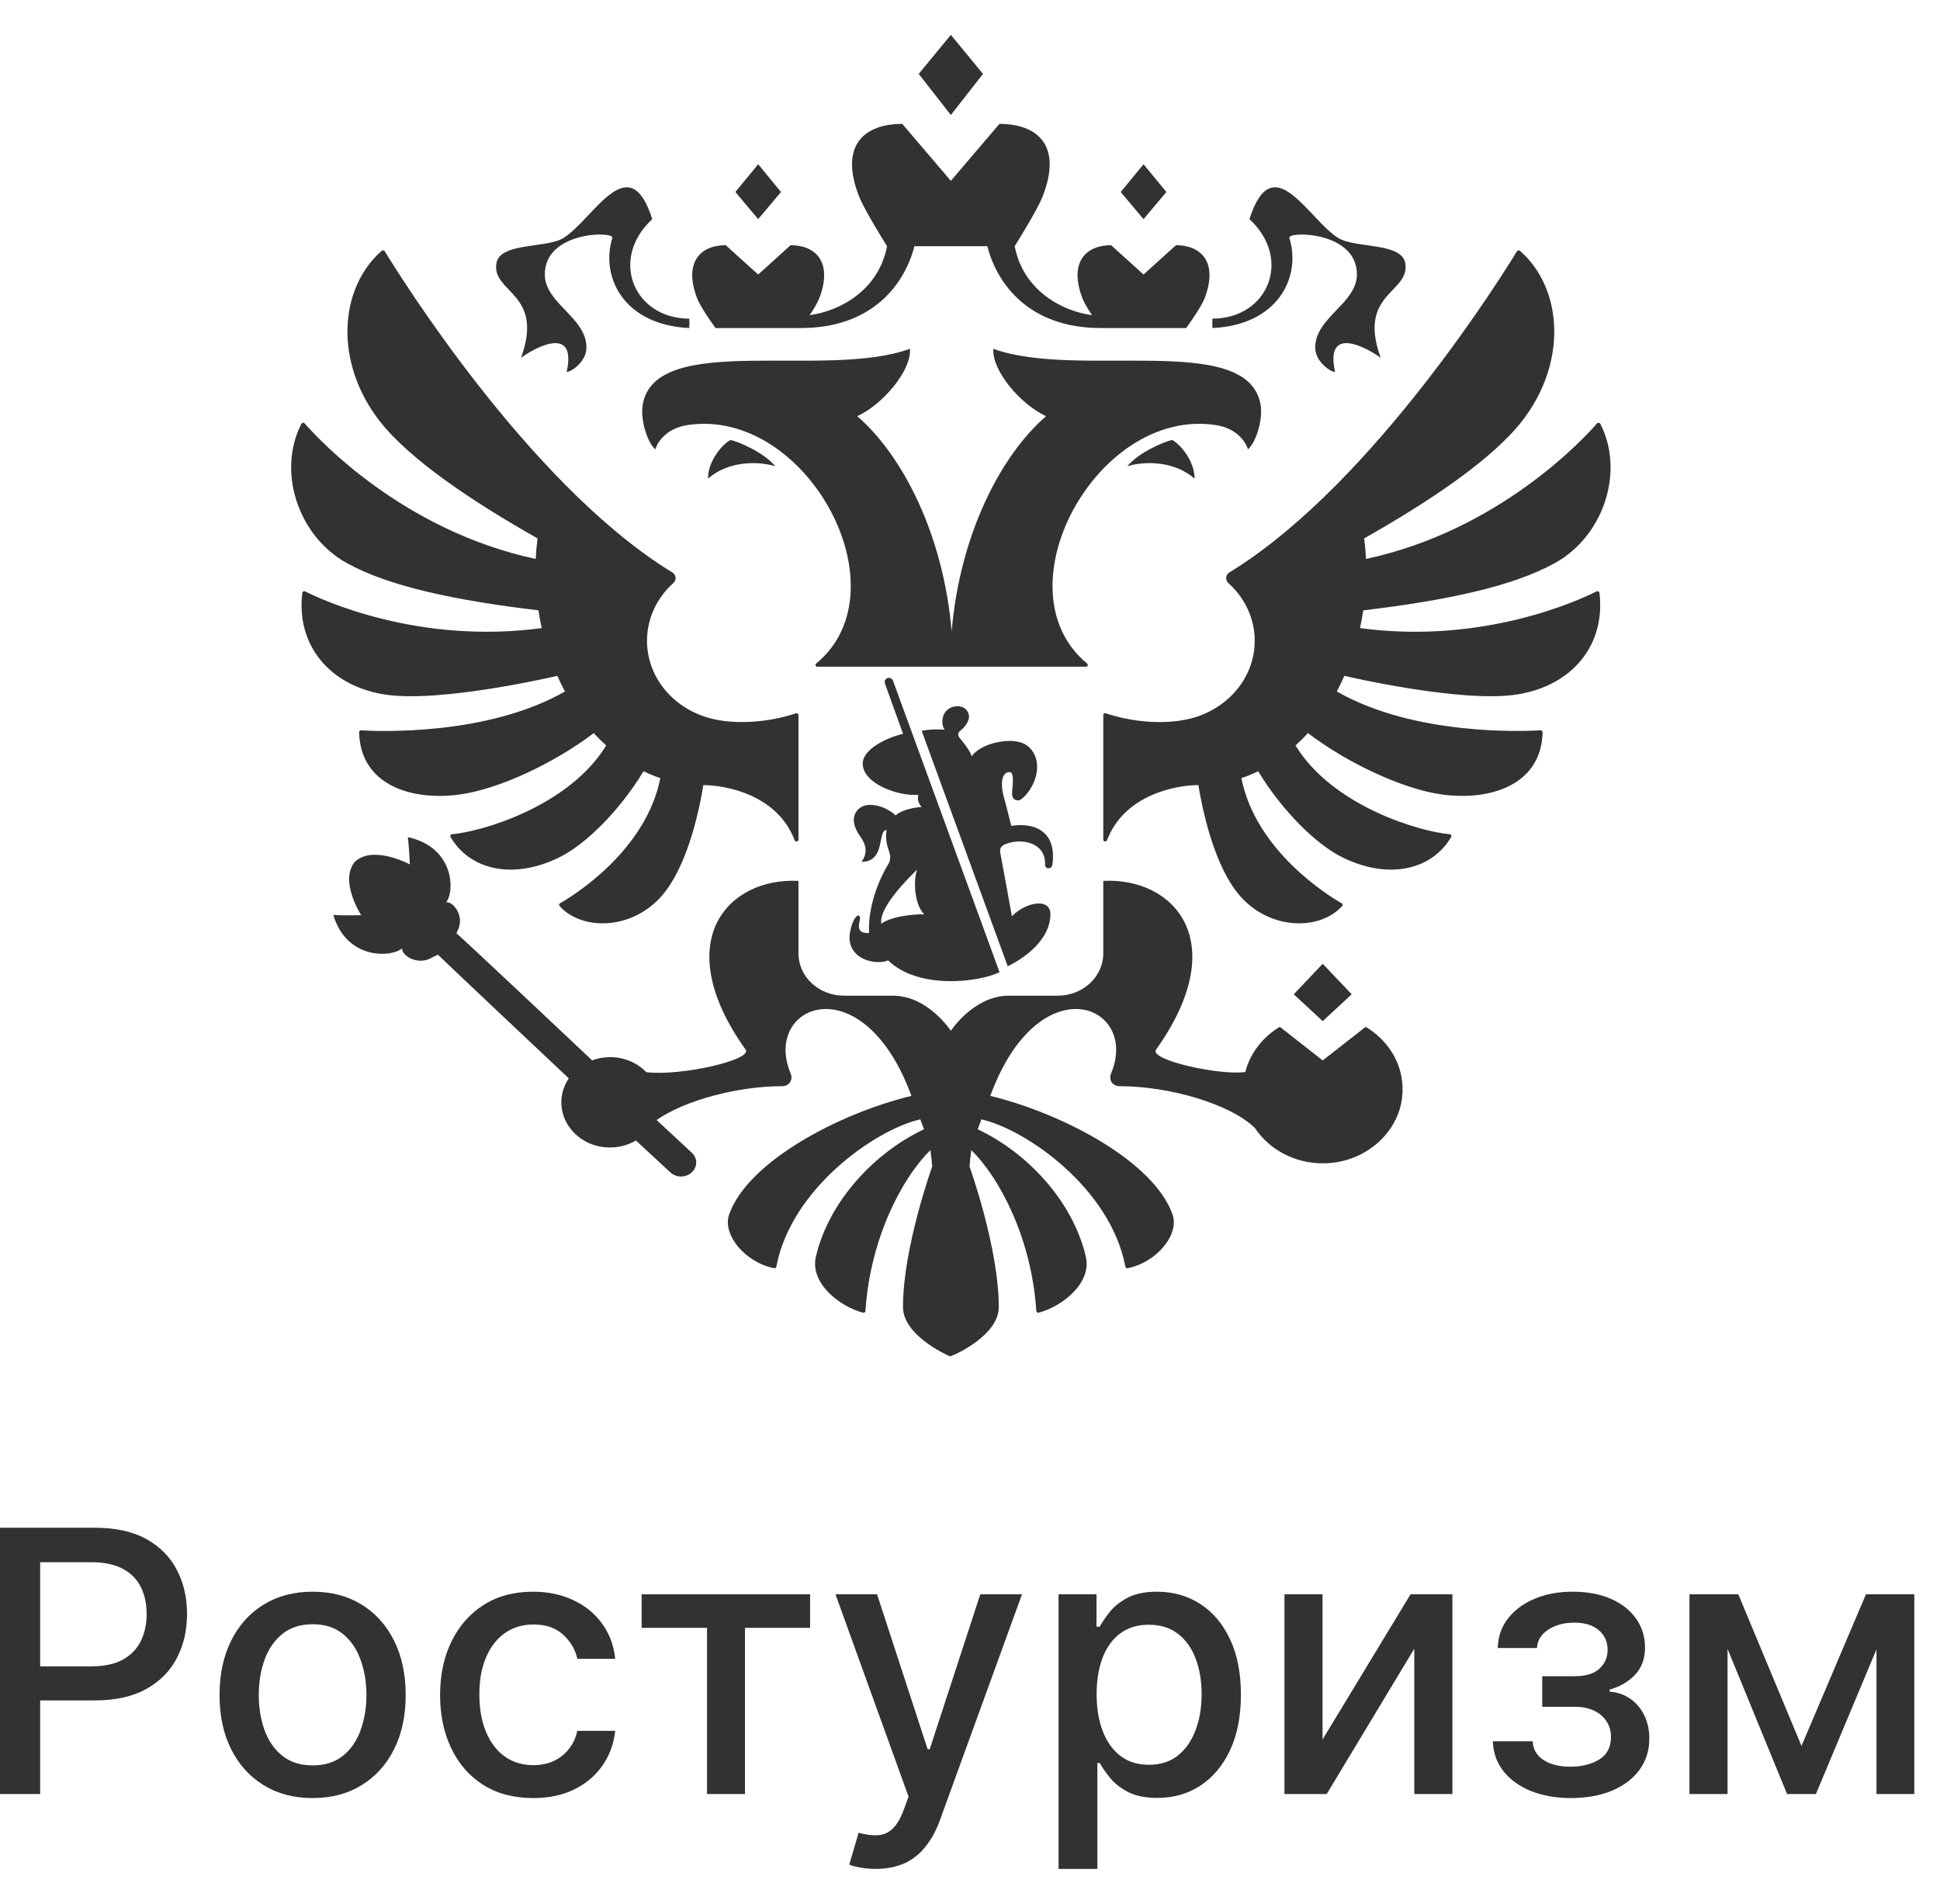 <?xml version="1.0" encoding="UTF-8"?> <svg xmlns="http://www.w3.org/2000/svg" width="53" height="52" viewBox="0 0 53 52" fill="none"><path fill-rule="evenodd" clip-rule="evenodd" d="M32.636 13.073C32.073 12.581 31.262 12.592 30.797 12.735C31.102 12.362 31.811 12.056 32.02 12.019C32.18 12.079 32.636 12.546 32.636 13.073ZM34.435 11.034C34.065 9.057 29.458 10.367 27.138 9.527C27.093 10.104 27.852 11.027 28.578 11.368C27.337 12.441 26.223 14.604 25.999 17.246C25.774 14.604 24.661 12.441 23.42 11.368C24.146 11.027 24.905 10.104 24.86 9.527C22.54 10.367 17.933 9.057 17.562 11.034C17.483 11.452 17.685 12.089 17.903 12.273C17.942 12.14 18.146 11.706 18.788 11.609C22.034 11.12 24.744 16.107 22.298 18.123C22.261 18.154 22.282 18.21 22.332 18.21H29.666C29.716 18.21 29.737 18.154 29.7 18.123C27.253 16.107 29.963 11.12 33.209 11.609C33.852 11.706 34.055 12.14 34.094 12.272C34.312 12.089 34.514 11.452 34.435 11.034ZM35.225 6.498C35.167 6.311 37.07 6.307 37.07 7.494C37.07 8.29 35.931 8.667 35.931 9.493C35.931 9.877 36.347 10.159 36.474 10.159C36.181 8.834 37.393 9.527 37.721 9.775C37.07 7.992 38.535 8.004 38.391 7.186C38.29 6.615 37.017 6.787 36.556 6.498C35.739 5.985 34.772 3.989 34.134 5.985C35.322 7.085 34.631 8.703 33.122 8.703C33.122 8.703 33.114 8.941 33.128 8.96C34.927 8.872 35.554 7.554 35.225 6.498ZM14.233 9.775C14.561 9.527 15.773 8.834 15.481 10.159C15.607 10.159 16.022 9.877 16.022 9.493C16.022 8.667 14.884 8.29 14.884 7.494C14.884 6.307 16.787 6.311 16.729 6.498C16.4 7.554 17.028 8.872 18.827 8.96C18.84 8.941 18.832 8.703 18.832 8.703C17.324 8.703 16.632 7.085 17.82 5.985C17.183 3.989 16.215 5.985 15.398 6.498C14.937 6.787 13.664 6.615 13.563 7.186C13.42 8.004 14.884 7.992 14.233 9.775ZM19.342 13.073C19.906 12.58 20.717 12.592 21.181 12.735C20.878 12.362 20.167 12.056 19.959 12.019C19.799 12.079 19.342 12.546 19.342 13.073ZM26.855 2.018L25.977 0.952L25.099 2.018L25.977 3.141L26.855 2.018ZM31.865 5.244L31.241 4.486L30.617 5.244L31.241 5.985L31.865 5.244ZM36.928 27.157L36.136 26.323L35.345 27.157L36.136 27.889L36.928 27.157ZM21.337 5.244L20.713 4.486L20.09 5.244L20.713 5.985L21.337 5.244ZM19.549 8.96H21.877C23.835 8.96 24.715 7.762 24.982 6.724H26.973C27.239 7.762 28.119 8.96 30.077 8.96H32.405C32.405 8.96 32.812 8.409 32.914 8.136C33.282 7.155 32.812 6.697 32.127 6.697L31.241 7.498L30.355 6.697C29.669 6.697 29.199 7.155 29.567 8.136C29.614 8.262 29.726 8.446 29.832 8.608C29.006 8.495 27.952 7.931 27.721 6.724C27.721 6.724 28.331 5.757 28.484 5.366C29.035 3.959 28.332 3.384 27.304 3.384L25.977 4.939L24.65 3.384C23.622 3.384 22.919 3.959 23.47 5.366C23.623 5.757 24.234 6.724 24.234 6.724C24.002 7.931 22.947 8.495 22.121 8.608C22.228 8.446 22.34 8.262 22.387 8.136C22.754 7.155 22.285 6.697 21.599 6.697L20.713 7.498L19.827 6.697C19.141 6.697 18.672 7.155 19.04 8.136C19.142 8.409 19.549 8.96 19.549 8.96ZM43.618 16.153C43.168 16.38 40.532 17.611 37.155 17.155C37.19 16.995 37.22 16.833 37.244 16.671C39.492 16.402 41.319 16.023 42.483 15.377C43.81 14.641 44.39 12.883 43.72 11.575C43.703 11.543 43.655 11.537 43.631 11.564C43.264 11.985 40.956 14.488 37.319 15.266C37.31 15.079 37.293 14.891 37.268 14.705C39.034 13.707 40.758 12.556 41.579 11.504C42.821 9.914 42.706 7.885 41.525 6.851C41.513 6.84 41.497 6.836 41.481 6.838C41.465 6.84 41.45 6.849 41.442 6.863C41.068 7.477 37.571 13.112 33.73 15.545C33.684 15.575 33.636 15.604 33.589 15.633C33.479 15.699 33.467 15.842 33.56 15.927C34.003 16.326 34.278 16.883 34.278 17.501C34.278 18.576 33.447 19.469 32.349 19.663C31.791 19.771 30.985 19.739 30.212 19.484C30.177 19.473 30.141 19.496 30.141 19.531V22.934C30.141 22.988 30.224 23.002 30.244 22.95C30.715 21.707 32.123 21.443 32.739 21.443C32.96 22.771 33.356 23.871 33.87 24.463C34.708 25.425 36.075 25.411 36.668 24.746C36.678 24.735 36.682 24.72 36.679 24.706C36.677 24.691 36.668 24.679 36.655 24.672C36.306 24.472 34.313 23.253 33.914 21.253C34.072 21.199 34.225 21.138 34.373 21.065C35.016 22.127 35.953 23.072 36.706 23.433C37.973 24.039 39.132 23.744 39.647 22.858C39.665 22.826 39.642 22.788 39.605 22.784C38.821 22.722 36.417 22.035 35.393 20.361C35.511 20.254 35.625 20.142 35.732 20.023C36.803 20.836 38.318 21.555 39.402 21.701C40.671 21.873 42.108 21.47 42.143 19.999C42.144 19.97 42.117 19.945 42.086 19.947C41.635 19.974 38.649 20.104 36.521 18.886C36.595 18.746 36.664 18.604 36.727 18.459C36.727 18.459 39.943 19.216 41.466 18.965C42.98 18.716 43.867 17.591 43.696 16.192C43.691 16.157 43.65 16.136 43.618 16.153ZM15.226 18.459C15.29 18.604 15.359 18.747 15.434 18.886C13.306 20.104 10.321 19.975 9.868 19.948C9.836 19.946 9.81 19.971 9.811 20C9.846 21.47 11.283 21.874 12.552 21.701C13.636 21.555 15.151 20.836 16.222 20.023C16.329 20.142 16.444 20.254 16.561 20.361C15.536 22.035 13.133 22.722 12.349 22.784C12.312 22.788 12.289 22.826 12.307 22.858C12.822 23.744 13.981 24.039 15.248 23.433C16.002 23.072 16.938 22.127 17.581 21.065C17.729 21.138 17.883 21.199 18.04 21.253C17.641 23.253 15.648 24.472 15.299 24.672C15.286 24.679 15.277 24.692 15.275 24.706C15.272 24.72 15.276 24.735 15.286 24.746C15.879 25.411 17.247 25.425 18.084 24.463C18.599 23.871 18.994 22.771 19.215 21.444C19.832 21.444 21.239 21.707 21.71 22.95C21.73 23.002 21.814 22.988 21.814 22.934V19.531C21.814 19.496 21.777 19.473 21.742 19.484C20.968 19.739 20.163 19.771 19.605 19.663C18.506 19.469 17.676 18.576 17.676 17.501C17.676 16.883 17.951 16.326 18.394 15.926C18.488 15.842 18.475 15.699 18.366 15.633C18.318 15.604 18.27 15.575 18.223 15.545C14.385 13.113 10.889 7.482 10.513 6.864C10.495 6.835 10.453 6.829 10.427 6.851C9.248 7.886 9.133 9.914 10.375 11.504C11.196 12.556 12.92 13.707 14.686 14.705C14.661 14.891 14.644 15.079 14.635 15.266C11.001 14.489 8.695 11.99 8.324 11.566C8.3 11.537 8.25 11.543 8.233 11.576C7.565 12.884 8.145 14.641 9.471 15.377C10.635 16.023 12.462 16.402 14.71 16.67C14.734 16.833 14.764 16.995 14.799 17.155C11.425 17.61 8.79 16.382 8.337 16.153C8.304 16.136 8.263 16.157 8.259 16.193C8.088 17.592 8.974 18.716 10.488 18.965C12.011 19.216 15.226 18.459 15.226 18.459ZM36.136 28.964L34.965 28.045C34.498 28.323 34.154 28.764 34.02 29.28C33.316 29.378 31.394 28.953 31.581 28.671C33.687 25.719 32.076 23.961 30.141 24.059V26.042C30.141 26.678 29.583 27.195 28.896 27.195H27.56C26.601 27.195 25.977 28.155 25.977 28.155C25.977 28.155 25.353 27.195 24.394 27.195H23.057C22.37 27.195 21.814 26.678 21.814 26.042V24.059C19.878 23.961 18.266 25.719 20.372 28.671C20.558 28.951 18.583 29.398 17.657 29.284C17.413 29.032 17.061 28.873 16.666 28.873C16.499 28.873 16.333 28.903 16.176 28.961C16.176 28.961 12.536 25.526 12.469 25.492L12.499 25.423C12.706 25.036 12.389 24.615 12.188 24.645C12.421 24.366 12.432 23.146 11.14 22.864C11.177 23.109 11.197 23.609 11.197 23.609C11.197 23.609 10.199 23.071 9.698 23.535C9.257 24.055 9.868 24.997 9.868 24.997C9.868 24.997 9.358 25.01 9.106 24.989C9.476 26.236 10.717 26.148 10.986 25.901C10.968 26.1 11.417 26.383 11.797 26.156L11.964 26.075C11.994 26.115 15.539 29.453 15.539 29.453C15.376 29.694 15.299 29.99 15.352 30.305C15.436 30.798 15.848 31.206 16.373 31.312C16.745 31.386 17.094 31.314 17.374 31.151L18.312 32.019C18.396 32.095 18.509 32.142 18.635 32.133C18.864 32.118 19.036 31.932 19.019 31.72C19.011 31.623 18.962 31.541 18.894 31.479C18.879 31.462 17.938 30.591 17.938 30.591C18.715 30.049 20.16 29.667 21.361 29.667C21.572 29.667 21.671 29.489 21.598 29.314C21.055 28.011 22.224 27.067 23.433 27.835C23.96 28.171 24.496 28.831 24.9 29.932C22.916 30.411 20.424 31.731 19.92 33.171C19.726 33.727 20.367 34.485 21.146 34.638C21.16 34.641 21.174 34.638 21.186 34.63C21.198 34.623 21.206 34.611 21.209 34.597C21.616 32.447 23.935 30.845 25.142 30.573C25.203 30.735 25.183 30.682 25.244 30.843C23.929 31.463 22.654 32.77 22.29 34.324C22.123 35.036 22.919 35.677 23.576 35.853C23.61 35.861 23.642 35.839 23.644 35.807C23.769 33.842 24.639 32.173 25.419 31.414C25.44 31.562 25.456 31.711 25.467 31.861C25.467 31.861 24.669 34.079 24.669 35.697C24.669 36.449 25.791 36.975 25.957 37.048C26.164 36.975 27.286 36.449 27.286 35.697C27.286 34.078 26.487 31.861 26.487 31.861C26.498 31.711 26.514 31.562 26.536 31.414C27.315 32.173 28.186 33.841 28.311 35.806C28.312 35.838 28.345 35.861 28.378 35.853C29.035 35.677 29.831 35.036 29.665 34.324C29.3 32.77 28.026 31.463 26.711 30.844C26.771 30.682 26.752 30.735 26.812 30.573C28.02 30.845 30.339 32.447 30.745 34.597C30.748 34.611 30.756 34.623 30.768 34.63C30.78 34.638 30.795 34.641 30.808 34.638C31.586 34.485 32.229 33.727 32.033 33.171C31.531 31.731 29.038 30.411 27.054 29.932C27.459 28.831 27.994 28.171 28.522 27.835C29.731 27.067 30.9 28.011 30.356 29.315C30.283 29.489 30.382 29.667 30.593 29.667C31.951 29.667 33.623 30.156 34.285 30.811C34.708 31.444 35.49 31.849 36.372 31.762C37.374 31.664 38.191 30.914 38.304 29.986C38.403 29.173 37.981 28.443 37.309 28.046L36.136 28.964ZM27.502 23.043C27.919 22.889 28.573 23.013 28.551 23.614C28.546 23.75 28.738 23.75 28.751 23.611C28.876 22.712 28.266 22.453 27.628 22.558C27.549 22.249 27.484 21.978 27.41 21.71C27.352 21.494 27.33 21.087 27.582 21.087C27.717 21.087 27.663 21.465 27.65 21.628C27.639 21.772 27.69 21.858 27.807 21.862C27.88 21.865 27.97 21.773 28.025 21.712C28.39 21.3 28.474 20.662 28.047 20.355C27.689 20.097 26.792 20.289 26.546 20.657C26.509 20.518 26.331 20.29 26.245 20.19C26.163 20.093 26.141 20.026 26.256 19.941C26.31 19.9 26.473 19.738 26.473 19.57C26.473 19.471 26.396 19.289 26.152 19.289C25.959 19.289 25.745 19.422 25.745 19.719C25.745 19.785 25.761 19.856 25.803 19.932C25.681 19.912 25.351 19.92 25.18 19.962L27.531 26.392C28.204 26.061 28.697 25.537 28.697 24.974C28.697 24.495 27.989 24.654 27.645 25.028C27.534 24.42 27.436 23.859 27.328 23.299C27.299 23.145 27.377 23.089 27.502 23.043ZM24.178 18.675L24.671 20.042C24.249 20.142 23.569 20.45 23.569 20.857C23.569 21.399 24.53 21.752 25.087 21.709C25.059 21.833 25.091 21.943 25.177 22.044C24.976 22.044 24.595 22.137 24.47 22.272C24.175 21.998 23.713 21.898 23.494 22.065C23.273 22.233 23.267 22.517 23.497 22.839C23.657 23.062 23.718 23.282 23.537 23.539C24.208 23.539 23.961 22.671 24.223 22.671C24.189 22.839 24.21 23.034 24.287 23.25C24.337 23.394 24.337 23.496 24.25 23.634C24.034 23.979 23.698 24.77 23.744 25.486C23.523 25.485 23.412 25.431 23.489 25.132C23.518 25.021 23.449 24.941 23.358 25.078C23.257 25.23 23.208 25.488 23.208 25.599C23.208 26.236 23.97 26.365 24.261 26.23C25.102 27.041 26.754 26.825 27.307 26.553L24.398 18.597C24.339 18.446 24.125 18.518 24.178 18.675ZM24.077 25.228C24.017 24.901 24.474 24.315 25.055 23.75C24.932 24.118 25.009 24.753 25.251 24.971C24.829 24.971 24.328 25.05 24.077 25.228Z" fill="#323232"></path><path d="M0 49V41.727H2.592C3.158 41.727 3.627 41.83 3.999 42.036C4.37 42.242 4.648 42.524 4.833 42.881C5.018 43.236 5.11 43.636 5.11 44.081C5.11 44.529 5.017 44.931 4.83 45.289C4.645 45.644 4.366 45.926 3.991 46.134C3.62 46.34 3.152 46.443 2.589 46.443H0.806V45.513H2.489C2.847 45.513 3.137 45.451 3.359 45.328C3.582 45.202 3.745 45.032 3.849 44.816C3.954 44.601 4.006 44.356 4.006 44.081C4.006 43.807 3.954 43.563 3.849 43.35C3.745 43.137 3.581 42.97 3.356 42.849C3.133 42.728 2.84 42.668 2.475 42.668H1.097V49H0Z" fill="#323232"></path><path d="M8.54 49.11C8.029 49.11 7.583 48.993 7.202 48.758C6.821 48.524 6.525 48.196 6.314 47.775C6.103 47.353 5.998 46.861 5.998 46.297C5.998 45.731 6.103 45.237 6.314 44.813C6.525 44.389 6.821 44.06 7.202 43.826C7.583 43.591 8.029 43.474 8.54 43.474C9.052 43.474 9.498 43.591 9.879 43.826C10.26 44.06 10.556 44.389 10.767 44.813C10.978 45.237 11.083 45.731 11.083 46.297C11.083 46.861 10.978 47.353 10.767 47.775C10.556 48.196 10.26 48.524 9.879 48.758C9.498 48.993 9.052 49.11 8.54 49.11ZM8.544 48.218C8.875 48.218 9.15 48.131 9.368 47.956C9.586 47.781 9.747 47.547 9.851 47.256C9.957 46.965 10.011 46.644 10.011 46.294C10.011 45.946 9.957 45.626 9.851 45.335C9.747 45.041 9.586 44.806 9.368 44.628C9.15 44.451 8.875 44.362 8.544 44.362C8.21 44.362 7.933 44.451 7.713 44.628C7.495 44.806 7.333 45.041 7.227 45.335C7.122 45.626 7.07 45.946 7.07 46.294C7.07 46.644 7.122 46.965 7.227 47.256C7.333 47.547 7.495 47.781 7.713 47.956C7.933 48.131 8.21 48.218 8.544 48.218Z" fill="#323232"></path><path d="M14.566 49.11C14.038 49.11 13.583 48.99 13.202 48.751C12.823 48.51 12.532 48.177 12.329 47.753C12.125 47.33 12.023 46.844 12.023 46.297C12.023 45.743 12.127 45.255 12.336 44.831C12.544 44.405 12.838 44.072 13.216 43.833C13.595 43.594 14.041 43.474 14.555 43.474C14.97 43.474 15.339 43.551 15.663 43.705C15.988 43.856 16.249 44.07 16.448 44.344C16.649 44.619 16.769 44.94 16.807 45.307H15.773C15.716 45.051 15.586 44.831 15.383 44.646C15.181 44.461 14.912 44.369 14.573 44.369C14.277 44.369 14.018 44.447 13.795 44.603C13.575 44.757 13.403 44.977 13.28 45.264C13.157 45.548 13.096 45.884 13.096 46.273C13.096 46.67 13.156 47.014 13.277 47.302C13.398 47.591 13.568 47.815 13.788 47.974C14.011 48.132 14.272 48.211 14.573 48.211C14.774 48.211 14.957 48.175 15.12 48.101C15.286 48.026 15.424 47.918 15.535 47.778C15.649 47.639 15.728 47.47 15.773 47.274H16.807C16.769 47.627 16.654 47.941 16.462 48.218C16.27 48.495 16.014 48.713 15.692 48.872C15.372 49.031 14.997 49.11 14.566 49.11Z" fill="#323232"></path><path d="M17.529 44.461V43.545H22.132V44.461H20.352V49H19.316V44.461H17.529Z" fill="#323232"></path><path d="M23.926 51.045C23.767 51.045 23.623 51.032 23.492 51.006C23.362 50.983 23.265 50.956 23.201 50.928L23.457 50.058C23.651 50.11 23.824 50.133 23.976 50.126C24.127 50.118 24.261 50.062 24.377 49.955C24.495 49.849 24.599 49.675 24.689 49.433L24.821 49.071L22.825 43.545H23.961L25.343 47.778H25.399L26.781 43.545H27.921L25.673 49.728C25.569 50.012 25.436 50.252 25.275 50.449C25.114 50.648 24.922 50.797 24.7 50.896C24.477 50.995 24.219 51.045 23.926 51.045Z" fill="#323232"></path><path d="M28.919 51.045V43.545H29.956V44.429H30.044C30.106 44.316 30.195 44.184 30.311 44.035C30.427 43.886 30.588 43.756 30.794 43.645C31 43.531 31.272 43.474 31.61 43.474C32.051 43.474 32.444 43.586 32.789 43.808C33.135 44.031 33.406 44.351 33.603 44.77C33.801 45.189 33.901 45.694 33.901 46.283C33.901 46.873 33.803 47.378 33.606 47.8C33.41 48.218 33.14 48.542 32.797 48.769C32.453 48.994 32.061 49.106 31.621 49.106C31.29 49.106 31.019 49.051 30.808 48.939C30.6 48.828 30.436 48.698 30.318 48.549C30.2 48.4 30.108 48.267 30.044 48.151H29.98V51.045H28.919ZM29.959 46.273C29.959 46.656 30.015 46.992 30.126 47.281C30.237 47.57 30.398 47.796 30.609 47.959C30.82 48.12 31.078 48.201 31.383 48.201C31.7 48.201 31.966 48.117 32.179 47.949C32.392 47.778 32.553 47.547 32.662 47.256C32.773 46.965 32.828 46.637 32.828 46.273C32.828 45.913 32.774 45.59 32.665 45.303C32.559 45.017 32.398 44.791 32.182 44.625C31.969 44.459 31.703 44.376 31.383 44.376C31.075 44.376 30.815 44.456 30.602 44.614C30.391 44.773 30.231 44.994 30.122 45.278C30.014 45.562 29.959 45.894 29.959 46.273Z" fill="#323232"></path><path d="M36.131 47.512L38.535 43.545H39.679V49H38.638V45.03L36.245 49H35.091V43.545H36.131V47.512Z" fill="#323232"></path><path d="M40.783 47.558H41.87C41.884 47.781 41.984 47.952 42.172 48.073C42.361 48.194 42.606 48.254 42.907 48.254C43.212 48.254 43.472 48.189 43.688 48.059C43.903 47.926 44.011 47.721 44.011 47.444C44.011 47.279 43.97 47.134 43.887 47.011C43.806 46.886 43.691 46.789 43.542 46.72C43.395 46.651 43.221 46.617 43.02 46.617H42.133V45.782H43.02C43.321 45.782 43.546 45.714 43.695 45.577C43.844 45.439 43.919 45.267 43.919 45.062C43.919 44.839 43.838 44.66 43.677 44.525C43.519 44.388 43.297 44.319 43.013 44.319C42.724 44.319 42.484 44.385 42.292 44.515C42.1 44.642 42 44.808 41.99 45.012H40.918C40.925 44.706 41.017 44.439 41.195 44.209C41.375 43.977 41.616 43.797 41.919 43.669C42.225 43.539 42.572 43.474 42.96 43.474C43.365 43.474 43.715 43.539 44.011 43.669C44.307 43.8 44.535 43.98 44.696 44.209C44.86 44.439 44.941 44.703 44.941 45.001C44.941 45.302 44.851 45.548 44.672 45.74C44.494 45.929 44.262 46.065 43.975 46.148V46.205C44.186 46.219 44.373 46.283 44.537 46.397C44.7 46.51 44.828 46.661 44.92 46.848C45.012 47.035 45.059 47.247 45.059 47.483C45.059 47.817 44.966 48.106 44.782 48.35C44.599 48.594 44.346 48.782 44.022 48.915C43.7 49.045 43.332 49.11 42.917 49.11C42.515 49.11 42.154 49.047 41.834 48.922C41.517 48.794 41.265 48.614 41.078 48.382C40.893 48.15 40.795 47.875 40.783 47.558Z" fill="#323232"></path><path d="M49.216 47.686L50.977 43.545H51.894L49.61 49H48.822L46.585 43.545H47.49L49.216 47.686ZM47.196 43.545V49H46.155V43.545H47.196ZM51.265 49V43.545H52.298V49H51.265Z" fill="#323232"></path></svg> 
